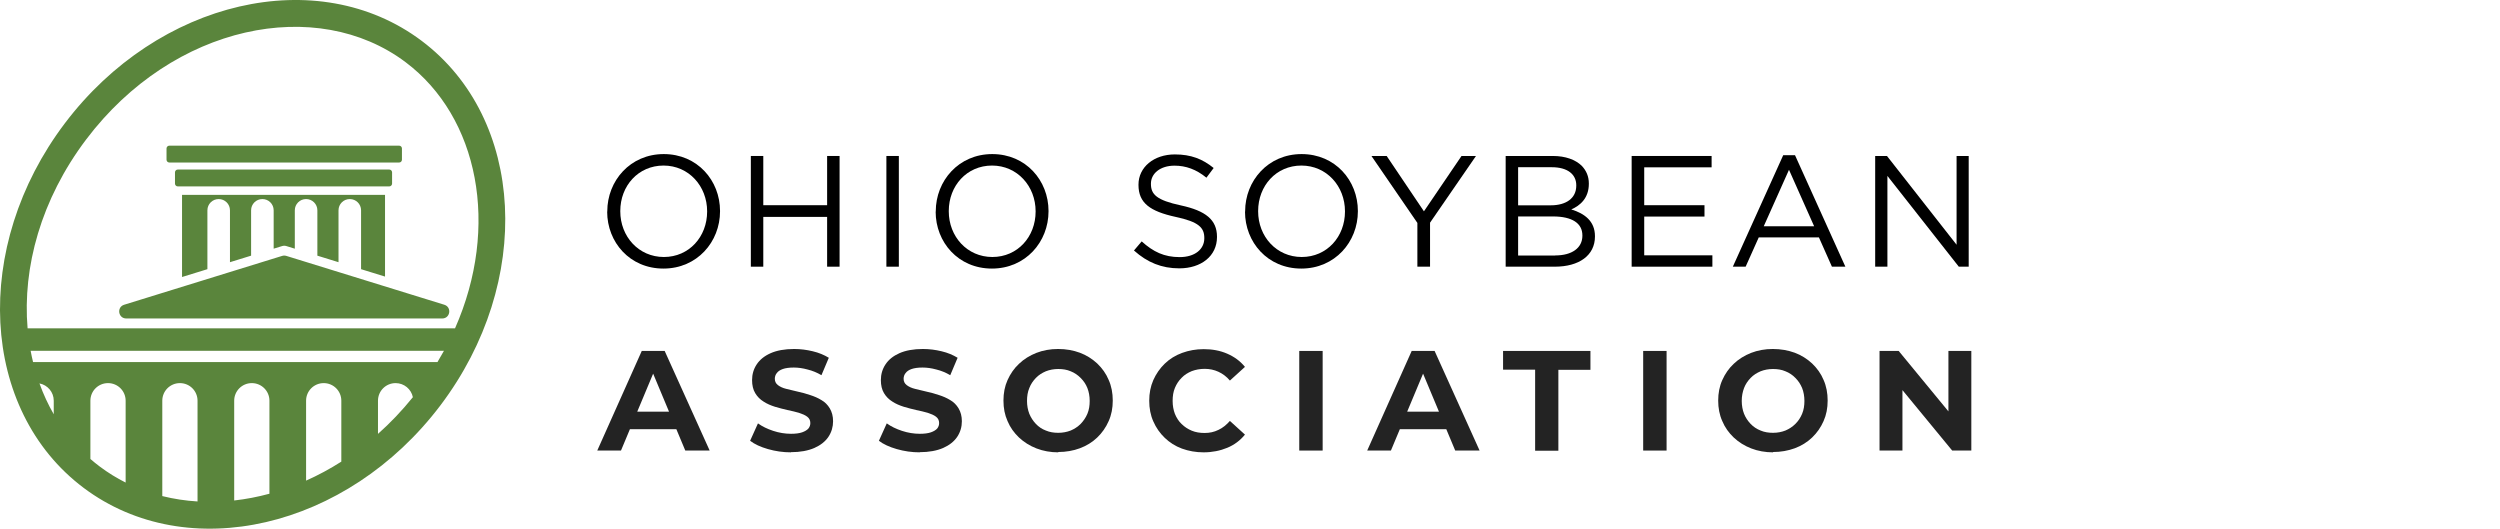 <?xml version="1.0" encoding="UTF-8"?>
<svg xmlns="http://www.w3.org/2000/svg" width="279" height="59" viewBox="0 0 279 59" fill="none">
  <path d="M67.772 23.622V23.584C67.772 20.178 70.329 17.195 74.077 17.195C77.824 17.195 80.356 20.141 80.356 23.547C80.356 23.547 80.356 23.559 80.356 23.584C80.356 26.99 77.8 29.973 74.039 29.973C70.279 29.973 67.76 27.027 67.76 23.622M78.916 23.622V23.584C78.916 20.775 76.869 18.476 74.052 18.476C71.235 18.476 69.224 20.738 69.224 23.547V23.584C69.224 26.393 71.272 28.681 74.089 28.681C76.906 28.681 78.916 26.418 78.916 23.609" fill="black"></path>
  <path d="M83.794 17.407H85.183V22.901H92.307V17.407H93.697V29.762H92.307V24.206H85.183V29.762H83.794V17.407Z" fill="black"></path>
  <path d="M100.311 17.407H98.921V29.762H100.311V17.407Z" fill="black"></path>
  <path d="M104.431 23.622V23.584C104.431 20.178 106.988 17.195 110.735 17.195C114.483 17.195 117.015 20.141 117.015 23.547C117.015 23.547 117.015 23.559 117.015 23.584C117.015 26.99 114.458 29.973 110.698 29.973C106.938 29.973 104.419 27.027 104.419 23.622M115.575 23.622V23.584C115.575 20.775 113.528 18.476 110.711 18.476C107.894 18.476 105.883 20.738 105.883 23.547V23.584C105.883 26.393 107.931 28.681 110.748 28.681C113.565 28.681 115.575 26.418 115.575 23.609" fill="black"></path>
  <path d="M126.546 27.96L127.414 26.94C128.705 28.109 129.934 28.693 131.646 28.693C133.359 28.693 134.401 27.811 134.401 26.592V26.555C134.401 25.412 133.781 24.753 131.199 24.206C128.358 23.584 127.055 22.665 127.055 20.638V20.601C127.055 18.662 128.767 17.233 131.113 17.233C132.912 17.233 134.203 17.742 135.444 18.749L134.637 19.831C133.495 18.898 132.341 18.488 131.075 18.488C129.474 18.488 128.444 19.371 128.444 20.489V20.526C128.444 21.695 129.077 22.341 131.795 22.925C134.55 23.522 135.816 24.529 135.816 26.418V26.456C135.816 28.569 134.054 29.948 131.609 29.948C129.648 29.948 128.047 29.29 126.571 27.972" fill="black"></path>
  <path d="M138.956 23.622V23.584C138.956 20.178 141.512 17.195 145.26 17.195C149.008 17.195 151.539 20.141 151.539 23.547C151.539 23.547 151.539 23.559 151.539 23.584C151.539 26.99 148.983 29.973 145.223 29.973C141.462 29.973 138.943 27.027 138.943 23.622M150.1 23.622V23.584C150.1 20.775 148.052 18.476 145.235 18.476C142.418 18.476 140.408 20.738 140.408 23.547V23.584C140.408 26.393 142.455 28.681 145.272 28.681C148.089 28.681 150.1 26.418 150.1 23.609" fill="black"></path>
  <path d="M158.179 24.877L153.053 17.407H154.753L158.911 23.584L163.105 17.407H164.719L159.593 24.852V29.762H158.179V24.877Z" fill="black"></path>
  <path d="M173.294 17.407C174.709 17.407 175.813 17.817 176.52 18.5C177.029 19.035 177.315 19.681 177.315 20.477V20.514C177.315 22.118 176.334 22.95 175.354 23.373C176.818 23.82 177.997 24.666 177.997 26.356V26.393C177.997 28.507 176.223 29.762 173.517 29.762H168.032V17.407H173.294ZM173.07 22.913C174.746 22.913 175.912 22.155 175.912 20.713V20.676C175.912 19.458 174.944 18.662 173.182 18.662H169.422V22.913H173.07ZM173.567 28.507C175.428 28.507 176.595 27.674 176.595 26.306V26.269C176.595 24.927 175.466 24.156 173.319 24.156H169.422V28.519H173.567V28.507Z" fill="black"></path>
  <path d="M182.092 17.407H191.015V18.674H183.495V22.901H190.221V24.169H183.495V28.494H191.102V29.762H182.092V17.407Z" fill="black"></path>
  <path d="M200.323 17.32L205.944 29.762H204.443L202.991 26.493H196.277L194.813 29.762H193.385L199.007 17.32H200.323ZM202.457 25.25L199.652 18.948L196.835 25.25H202.457Z" fill="black"></path>
  <path d="M209.27 17.407H210.586L218.354 27.313V17.407H219.707V29.762H218.602L210.635 19.632V29.762H209.27V17.407Z" fill="black"></path>
  <path d="M66.654 50.282L71.621 39.165H74.178L79.199 50.282H76.478L72.37 40.455H73.411L69.302 50.282H66.654ZM69.156 47.902L69.813 45.94H75.602L76.278 47.902H69.156Z" fill="#232323"></path>
  <path d="M88.278 50.481C87.383 50.481 86.525 50.354 85.703 50.118C84.882 49.882 84.206 49.573 83.713 49.192L84.589 47.248C85.064 47.593 85.63 47.866 86.288 48.084C86.945 48.302 87.621 48.411 88.278 48.411C88.789 48.411 89.209 48.356 89.52 48.247C89.83 48.138 90.067 47.993 90.213 47.83C90.36 47.648 90.433 47.448 90.433 47.212C90.433 46.921 90.323 46.685 90.086 46.504C89.848 46.322 89.538 46.195 89.154 46.068C88.771 45.959 88.333 45.85 87.876 45.759C87.42 45.65 86.963 45.541 86.488 45.395C86.032 45.25 85.594 45.069 85.21 44.814C84.827 44.578 84.516 44.269 84.279 43.87C84.042 43.47 83.932 42.998 83.932 42.417C83.932 41.781 84.096 41.2 84.443 40.673C84.79 40.146 85.302 39.728 85.995 39.419C86.689 39.111 87.566 38.947 88.625 38.947C89.337 38.947 90.031 39.038 90.707 39.202C91.4 39.365 91.985 39.619 92.496 39.928L91.674 41.872C91.181 41.581 90.652 41.363 90.122 41.236C89.593 41.091 89.081 41.018 88.588 41.018C88.095 41.018 87.675 41.072 87.365 41.181C87.055 41.29 86.835 41.436 86.689 41.636C86.543 41.817 86.47 42.035 86.47 42.271C86.47 42.562 86.58 42.798 86.817 42.98C87.055 43.161 87.365 43.307 87.748 43.398C88.132 43.488 88.552 43.597 89.027 43.706C89.501 43.815 89.958 43.924 90.414 44.088C90.871 44.233 91.291 44.415 91.674 44.651C92.058 44.869 92.368 45.178 92.606 45.577C92.843 45.977 92.971 46.449 92.971 47.012C92.971 47.63 92.806 48.211 92.46 48.738C92.112 49.264 91.583 49.682 90.889 49.991C90.177 50.3 89.3 50.463 88.26 50.463L88.278 50.481Z" fill="#232323"></path>
  <path d="M102.651 50.481C101.756 50.481 100.898 50.354 100.077 50.118C99.255 49.882 98.579 49.573 98.086 49.192L98.963 47.248C99.437 47.593 100.003 47.866 100.661 48.084C101.318 48.302 101.994 48.411 102.651 48.411C103.162 48.411 103.582 48.356 103.893 48.247C104.203 48.138 104.441 47.993 104.587 47.83C104.733 47.648 104.806 47.448 104.806 47.212C104.806 46.921 104.696 46.685 104.459 46.504C104.222 46.322 103.911 46.195 103.528 46.068C103.144 45.959 102.706 45.85 102.249 45.759C101.793 45.65 101.336 45.541 100.862 45.395C100.405 45.25 99.967 45.069 99.584 44.814C99.2 44.578 98.89 44.269 98.652 43.87C98.415 43.47 98.305 42.998 98.305 42.417C98.305 41.781 98.47 41.2 98.817 40.673C99.163 40.146 99.675 39.728 100.369 39.419C101.063 39.111 101.939 38.947 102.998 38.947C103.71 38.947 104.404 39.038 105.08 39.202C105.774 39.365 106.358 39.619 106.869 39.928L106.048 41.872C105.555 41.581 105.025 41.363 104.495 41.236C103.966 41.091 103.455 41.018 102.962 41.018C102.469 41.018 102.049 41.072 101.738 41.181C101.428 41.29 101.209 41.436 101.063 41.636C100.917 41.817 100.843 42.035 100.843 42.271C100.843 42.562 100.953 42.798 101.19 42.98C101.428 43.161 101.738 43.307 102.122 43.398C102.505 43.488 102.925 43.597 103.4 43.706C103.875 43.815 104.331 43.924 104.788 44.088C105.244 44.233 105.664 44.415 106.048 44.651C106.431 44.869 106.741 45.178 106.979 45.577C107.216 45.977 107.344 46.449 107.344 47.012C107.344 47.63 107.18 48.211 106.833 48.738C106.486 49.264 105.956 49.682 105.262 49.991C104.55 50.3 103.674 50.463 102.633 50.463L102.651 50.481Z" fill="#232323"></path>
  <path d="M118.121 50.481C117.245 50.481 116.423 50.336 115.674 50.045C114.926 49.755 114.287 49.355 113.721 48.828C113.173 48.302 112.735 47.702 112.442 46.994C112.132 46.304 111.986 45.541 111.986 44.705C111.986 43.87 112.132 43.107 112.442 42.417C112.753 41.726 113.173 41.109 113.721 40.6C114.268 40.073 114.926 39.674 115.656 39.383C116.405 39.093 117.208 38.947 118.085 38.947C118.961 38.947 119.783 39.093 120.513 39.365C121.244 39.638 121.901 40.055 122.449 40.564C122.997 41.091 123.435 41.69 123.727 42.398C124.038 43.089 124.184 43.87 124.184 44.705C124.184 45.541 124.038 46.304 123.727 46.994C123.417 47.702 122.997 48.302 122.449 48.828C121.901 49.355 121.244 49.755 120.513 50.027C119.783 50.3 118.961 50.445 118.085 50.445L118.121 50.481ZM118.103 48.302C118.596 48.302 119.071 48.211 119.491 48.047C119.911 47.866 120.276 47.63 120.605 47.303C120.915 46.976 121.171 46.612 121.353 46.177C121.536 45.741 121.609 45.268 121.609 44.742C121.609 44.215 121.518 43.724 121.353 43.307C121.189 42.889 120.933 42.507 120.605 42.181C120.276 41.853 119.911 41.599 119.491 41.436C119.071 41.254 118.614 41.181 118.103 41.181C117.592 41.181 117.135 41.272 116.715 41.436C116.295 41.617 115.912 41.853 115.601 42.181C115.291 42.507 115.035 42.871 114.871 43.307C114.688 43.743 114.615 44.215 114.615 44.742C114.615 45.268 114.707 45.759 114.871 46.177C115.054 46.612 115.291 46.976 115.601 47.303C115.912 47.63 116.277 47.884 116.715 48.047C117.135 48.229 117.61 48.302 118.103 48.302Z" fill="#232323"></path>
  <path d="M134.317 50.481C133.459 50.481 132.655 50.336 131.906 50.064C131.158 49.791 130.519 49.373 129.989 48.865C129.441 48.338 129.021 47.739 128.711 47.03C128.4 46.34 128.254 45.559 128.254 44.723C128.254 43.888 128.4 43.125 128.711 42.416C129.021 41.726 129.441 41.109 129.989 40.582C130.537 40.055 131.176 39.656 131.925 39.383C132.673 39.111 133.459 38.965 134.335 38.965C135.303 38.965 136.179 39.129 136.964 39.474C137.75 39.819 138.407 40.291 138.937 40.945L137.257 42.471C136.891 42.035 136.453 41.708 135.978 41.49C135.504 41.272 134.992 41.163 134.445 41.163C133.915 41.163 133.44 41.254 133.002 41.417C132.564 41.599 132.18 41.835 131.87 42.162C131.541 42.489 131.304 42.852 131.121 43.288C130.939 43.724 130.866 44.197 130.866 44.742C130.866 45.286 130.957 45.759 131.121 46.195C131.304 46.631 131.541 47.012 131.87 47.321C132.18 47.63 132.564 47.884 133.002 48.066C133.44 48.247 133.915 48.32 134.445 48.32C134.992 48.32 135.504 48.211 135.978 47.975C136.453 47.757 136.873 47.412 137.257 46.976L138.937 48.502C138.407 49.155 137.75 49.646 136.964 49.973C136.179 50.3 135.285 50.481 134.317 50.481Z" fill="#232323"></path>
  <path d="M144.997 50.282V39.165H147.608V50.282H144.997Z" fill="#232323"></path>
  <path d="M152.579 50.282L157.545 39.165H160.102L165.123 50.282H162.403L158.294 40.455H159.335L155.226 50.282H152.579ZM155.08 47.902L155.738 45.94H161.526L162.202 47.902H155.099H155.08Z" fill="#232323"></path>
  <path d="M171.321 50.282V41.254H167.742V39.165H177.493V41.272H173.914V50.3H171.321V50.282Z" fill="#232323"></path>
  <path d="M183.379 50.282V39.165H185.99V50.282H183.379Z" fill="#232323"></path>
  <path d="M197.885 50.481C197.009 50.481 196.187 50.336 195.439 50.045C194.69 49.755 194.051 49.355 193.485 48.828C192.937 48.302 192.499 47.702 192.207 46.994C191.896 46.304 191.75 45.541 191.75 44.705C191.75 43.87 191.896 43.107 192.207 42.417C192.517 41.726 192.937 41.109 193.485 40.6C194.033 40.073 194.69 39.674 195.42 39.383C196.169 39.093 196.972 38.947 197.849 38.947C198.725 38.947 199.547 39.093 200.296 39.365C201.026 39.638 201.684 40.055 202.231 40.564C202.779 41.091 203.217 41.69 203.51 42.398C203.82 43.089 203.966 43.87 203.966 44.705C203.966 45.541 203.82 46.304 203.51 46.994C203.199 47.702 202.779 48.302 202.231 48.828C201.684 49.355 201.026 49.755 200.296 50.027C199.547 50.3 198.744 50.445 197.867 50.445L197.885 50.481ZM197.867 48.302C198.378 48.302 198.835 48.211 199.255 48.047C199.675 47.866 200.04 47.63 200.369 47.303C200.697 46.976 200.935 46.612 201.117 46.177C201.3 45.741 201.373 45.268 201.373 44.742C201.373 44.215 201.282 43.724 201.117 43.307C200.935 42.871 200.697 42.507 200.369 42.181C200.058 41.853 199.675 41.599 199.255 41.436C198.835 41.254 198.378 41.181 197.867 41.181C197.356 41.181 196.899 41.272 196.479 41.436C196.059 41.617 195.676 41.853 195.366 42.181C195.055 42.507 194.799 42.871 194.635 43.307C194.471 43.743 194.379 44.215 194.379 44.742C194.379 45.268 194.471 45.759 194.635 46.177C194.799 46.594 195.055 46.976 195.366 47.303C195.676 47.63 196.059 47.884 196.479 48.047C196.899 48.229 197.374 48.302 197.867 48.302Z" fill="#232323"></path>
  <path d="M209.756 50.282V39.165H211.893L218.484 47.175H217.444V39.165H220V50.282H217.864L211.272 42.271H212.313V50.282H209.756Z" fill="#232323"></path>
  <path fill-rule="evenodd" clip-rule="evenodd" d="M46.077 44.326C45.896 43.43 45.102 42.755 44.149 42.755C43.063 42.755 42.183 43.632 42.183 44.715V48.421C43.555 47.201 44.86 45.835 46.077 44.326ZM38.092 51.519V44.715C38.092 43.632 37.212 42.755 36.126 42.755C35.04 42.755 34.159 43.632 34.159 44.715V53.638C35.494 53.042 36.81 52.336 38.092 51.519ZM30.069 55.1V44.715C30.069 43.632 29.188 42.755 28.102 42.755C27.016 42.755 26.136 43.632 26.136 44.715V55.854C27.442 55.708 28.758 55.456 30.069 55.1ZM22.045 55.963V44.715C22.045 43.632 21.165 42.755 20.079 42.755C18.992 42.755 18.112 43.632 18.112 44.715V55.363C19.388 55.682 20.704 55.881 22.045 55.963ZM14.021 53.854V44.715C14.021 43.632 13.141 42.755 12.055 42.755C10.969 42.755 10.088 43.632 10.088 44.715V51.222C10.426 51.515 10.775 51.797 11.135 52.068C12.048 52.753 13.013 53.349 14.021 53.854ZM5.998 46.233C5.371 45.146 4.839 43.994 4.404 42.79C5.312 42.964 5.998 43.76 5.998 44.715V46.233ZM3.688 40.403C3.587 39.989 3.497 39.571 3.418 39.148H49.546C49.316 39.569 49.076 39.987 48.825 40.403H3.688ZM3.079 36.64H50.783C55.787 25.302 53.449 13.086 45.253 6.932C35.376 -0.484 19.356 2.679 9.623 15.556C4.563 22.249 2.503 29.846 3.079 36.64ZM9.336 54.447C20.912 63.139 38.738 59.015 49.153 45.237C59.567 31.459 58.627 13.244 47.051 4.553C35.476 -4.139 17.65 -0.015 7.235 13.763C-3.18 27.541 -2.239 45.756 9.336 54.447ZM18.584 16.569C18.584 16.396 18.725 16.256 18.899 16.256H44.543C44.717 16.256 44.857 16.396 44.857 16.569V17.824C44.857 17.997 44.717 18.137 44.543 18.137H18.899C18.725 18.137 18.584 17.997 18.584 17.824V16.569ZM19.843 18.921C19.669 18.921 19.528 19.062 19.528 19.235V20.489C19.528 20.662 19.669 20.803 19.843 20.803H43.441C43.615 20.803 43.756 20.662 43.756 20.489V19.235C43.756 19.062 43.615 18.921 43.441 18.921H19.843ZM31.488 28.558C31.639 28.511 31.802 28.511 31.954 28.558L49.585 34.009C50.446 34.276 50.253 35.542 49.352 35.542H14.09C13.188 35.542 12.995 34.276 13.857 34.009L31.488 28.558ZM42.969 21.744H20.315V30.915L23.146 30.04V23.468C23.146 22.776 23.71 22.214 24.405 22.214C25.1 22.214 25.664 22.776 25.664 23.468V29.261L28.023 28.532V23.468C28.023 22.776 28.587 22.214 29.282 22.214C29.977 22.214 30.541 22.776 30.541 23.468V27.753L31.488 27.46C31.639 27.414 31.802 27.414 31.954 27.46L32.901 27.753V23.468C32.901 22.776 33.464 22.214 34.159 22.214C34.854 22.214 35.418 22.776 35.418 23.468V28.532L37.778 29.261V23.468C37.778 22.776 38.341 22.214 39.036 22.214C39.731 22.214 40.295 22.776 40.295 23.468V30.04L42.969 30.866V21.744Z" fill="#5A853C"></path>
</svg>
